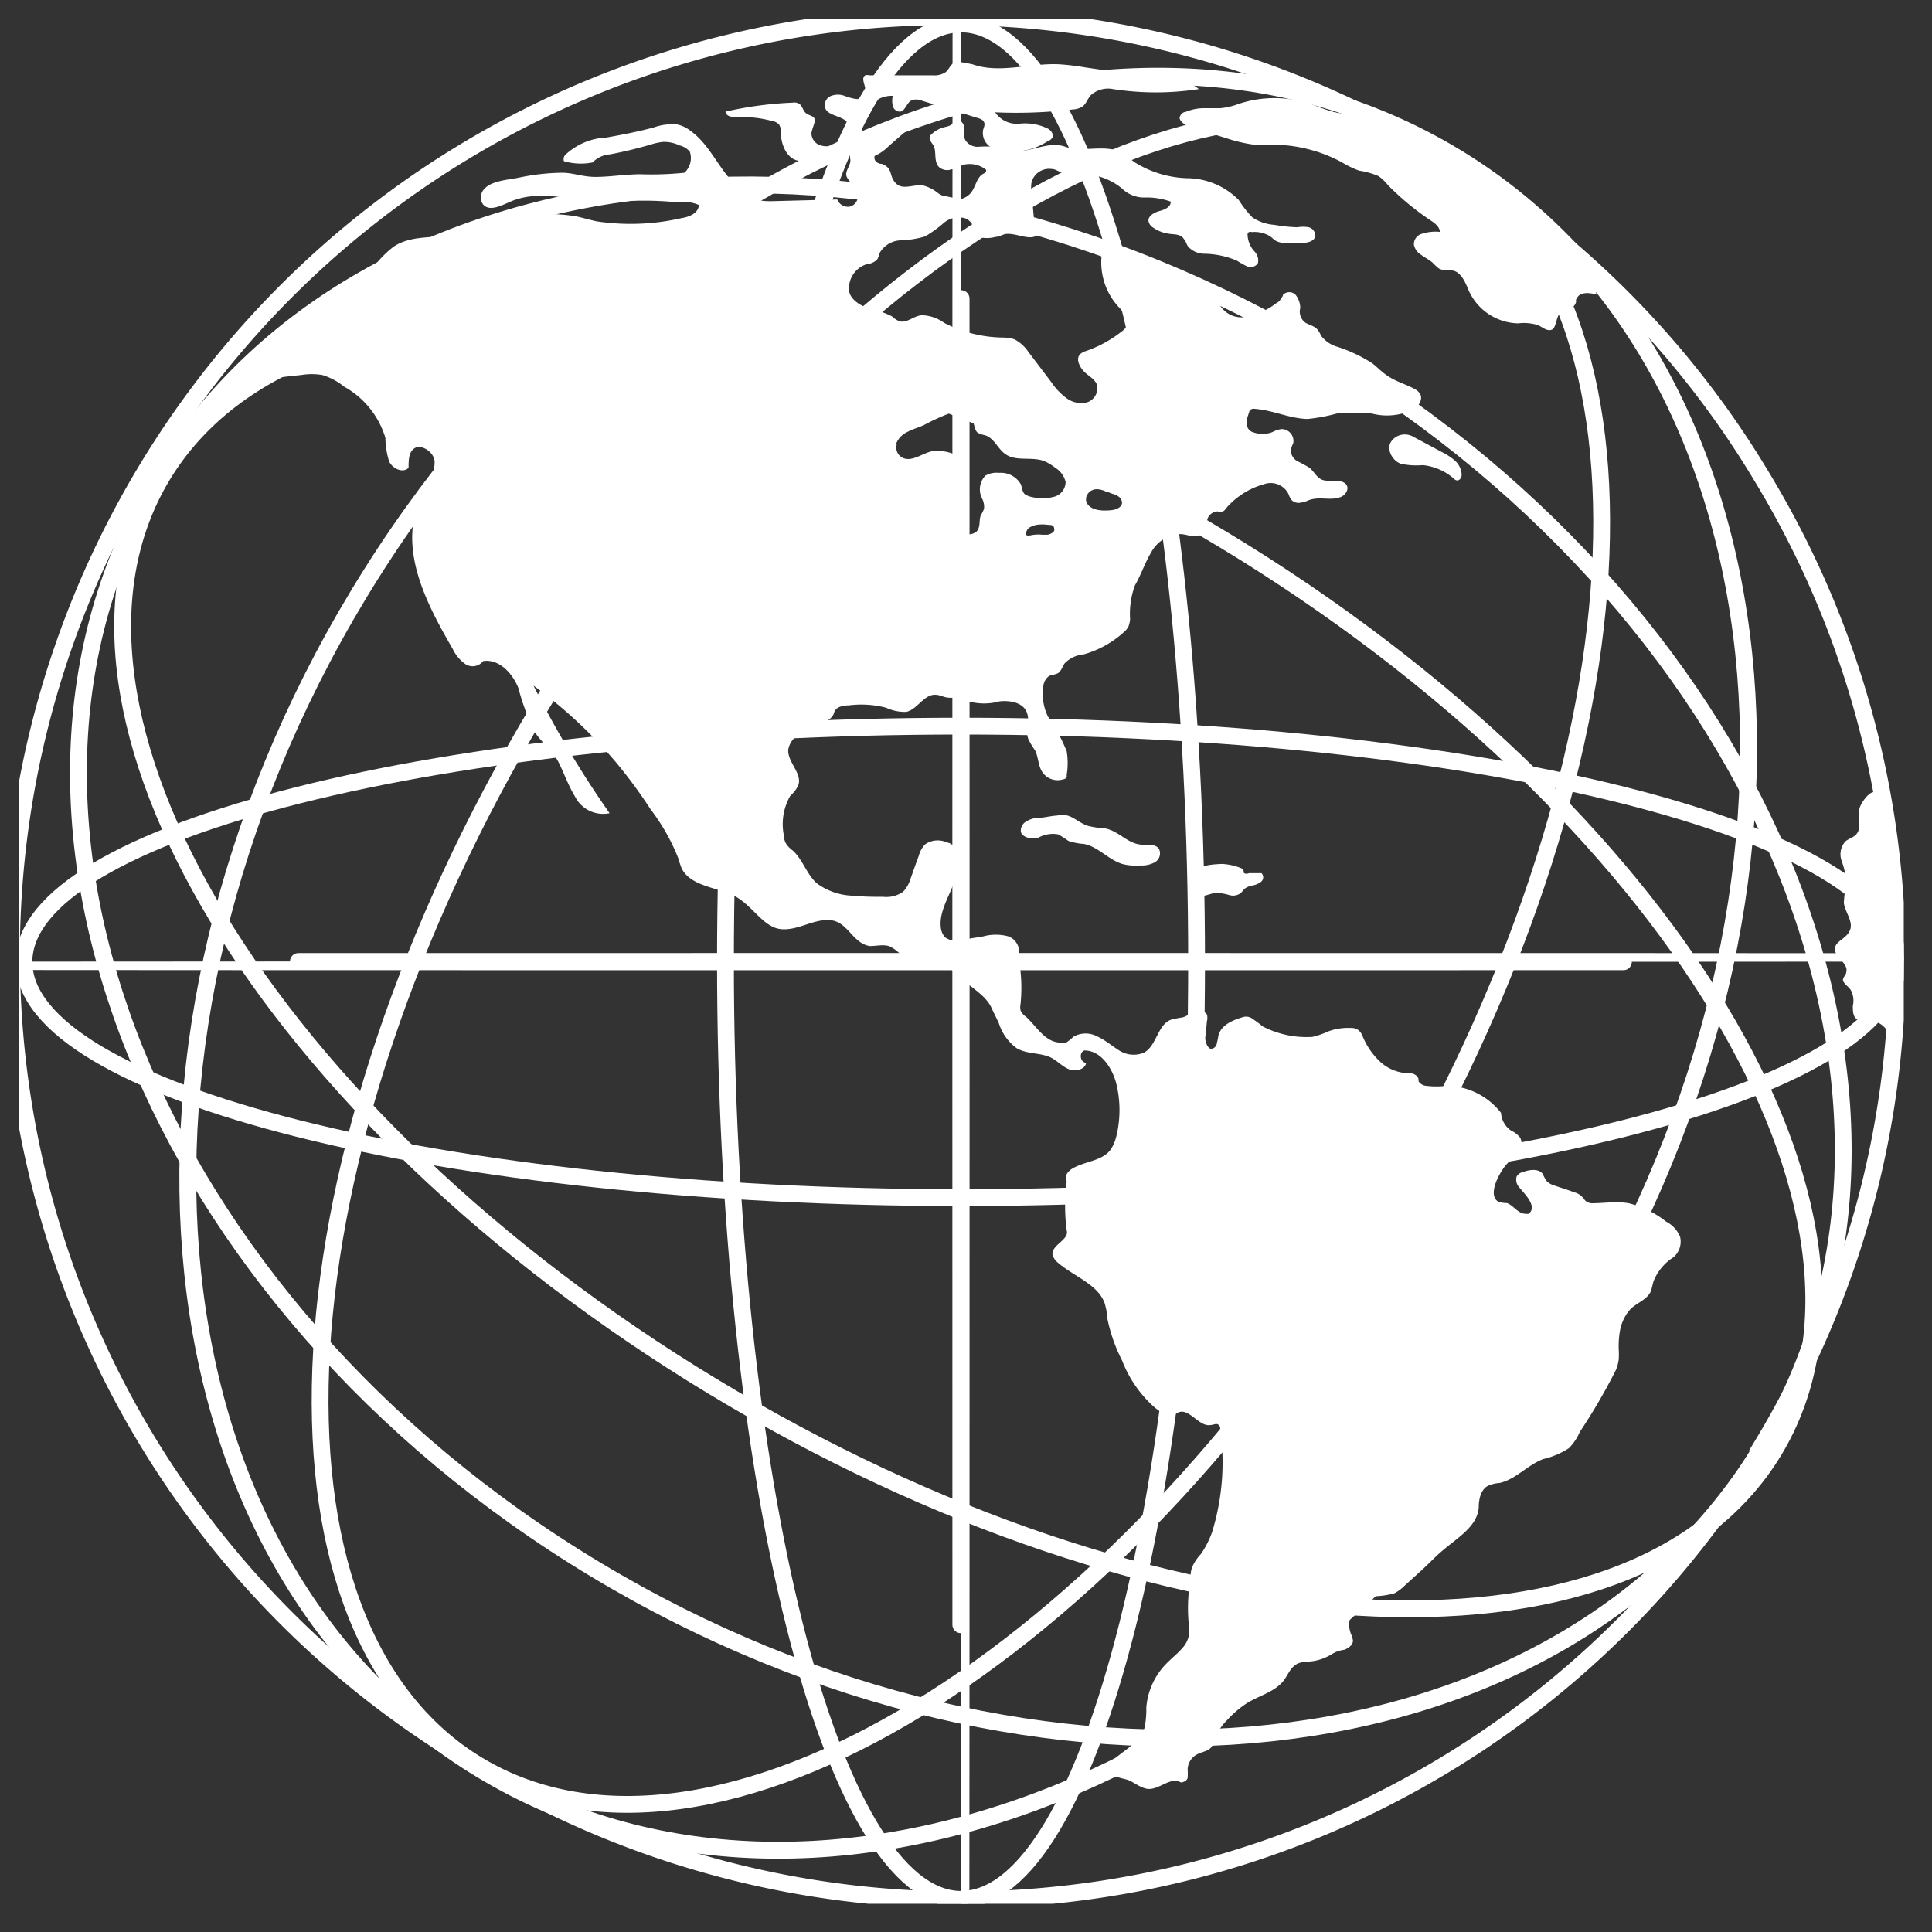 <svg xmlns="http://www.w3.org/2000/svg" fill="none" viewBox="0 0 46 46"><rect x="0" y="0" width="46" height="46" fill="#333333" stroke="none"/><g clip-path="url(#a)"><path stroke="#fff" stroke-linecap="square" stroke-miterlimit="10" stroke-width=".4" d="M41.991 34.398A22.295 22.295 0 0 1 28.432 44.53a22.277 22.277 0 0 1-16.763-2.316c-.1-.05-.198-.105-.292-.167a3.685 3.685 0 0 1-.281-.177A22.33 22.33 0 0 1 .936 28.133 22.346 22.346 0 0 1 3.46 11.23 22.314 22.314 0 0 1 17.186 1.062a22.297 22.297 0 0 1 16.89 2.525c.094.047.188.104.286.167.1.053.195.113.287.177a22.084 22.084 0 0 1 7.29 7.406 22.246 22.246 0 0 1 .026 23.056l.026.005Z"/><path stroke="#fff" stroke-linecap="square" stroke-miterlimit="10" stroke-width=".402" d="M37.566 31.717c6.407-10.604 5.102-23.133-2.914-27.984-8.016-4.85-19.708-.186-26.114 10.418-6.407 10.604-5.102 23.133 2.914 27.984 8.016 4.85 19.708.187 26.114-10.418Z"/><path stroke="#fff" stroke-linecap="square" stroke-miterlimit="10" stroke-width=".4" d="M32.91 28.928C39.259 18.36 39.913 7.09 34.37 3.757c-5.54-3.333-15.178 2.531-21.525 13.1-6.348 10.568-7.001 21.837-1.46 25.17 5.54 3.334 15.178-2.53 21.526-13.099Z"/><path stroke="#fff" stroke-linecap="square" stroke-miterlimit="10" stroke-width=".4" d="M22.882 45.223c3.097 0 5.608-9.996 5.608-22.326S25.98.57 22.882.57s-5.609 9.996-5.609 22.327c0 12.33 2.511 22.326 5.609 22.326Z"/><path stroke="#fff" stroke-linecap="square" stroke-miterlimit="10" stroke-width=".4" d="M22.88 45.223c.003 0 .005-9.996.005-22.326S22.883.57 22.88.57s-.005 9.996-.005 22.327c0 12.33.002 22.326.005 22.326Z"/><path stroke="#fff" stroke-linecap="square" stroke-miterlimit="10" stroke-width=".4" d="M41.997 34.395C46.8 26.4 42.132 14.77 31.572 8.416 21.012 2.064 8.56 3.396 3.757 11.39c-4.802 7.996-.134 19.627 10.425 25.98 10.56 6.352 23.013 5.02 27.815-2.975Z"/><path stroke="#fff" stroke-linecap="square" stroke-miterlimit="10" stroke-width=".402" d="M42.239 34.542C45.6 28.978 39.736 19.27 29.14 12.857 18.545 6.445 7.23 5.758 3.868 11.323.507 16.887 6.371 26.596 16.966 33.008c10.596 6.412 21.91 7.099 25.273 1.534Z"/><path stroke="#fff" stroke-linecap="square" stroke-miterlimit="10" stroke-width=".4" d="M22.879 28.515c12.32 0 22.308-2.513 22.308-5.613 0-3.1-9.988-5.613-22.308-5.613S.57 19.802.57 22.902c0 3.1 9.988 5.613 22.309 5.613Z"/><path stroke="#fff" stroke-linecap="square" stroke-miterlimit="10" stroke-width=".4" d="M22.879 22.901c12.32 0 22.308-.002 22.308-.005s-9.988-.005-22.308-.005S.57 22.893.57 22.896s9.988.005 22.309.005Z"/><path fill="#fff" d="M40.004 29.452a.708.708 0 0 0-.333-.365 2.333 2.333 0 0 0-.89-.438c-.292-.052-.594 0-.891 0a.276.276 0 0 1-.12-.042c-.042-.026-.063-.083-.104-.114a.375.375 0 0 0-.182-.104c-.151-.058-.308-.105-.459-.157a.437.437 0 0 1-.208-.12 1.692 1.692 0 0 1-.089-.166c-.099-.126-.307-.1-.463-.042a.229.229 0 0 0-.156.11.272.272 0 0 0 .067.26c.1.13.448.448.22.625a.223.223 0 0 1-.074 0c-.177 0-.28-.193-.442-.255a.591.591 0 0 1-.214-.037c-.265-.177.063-.734.209-.89.145-.157.192-.168.27-.266a.334.334 0 0 0 .052-.36.593.593 0 0 0-.218-.172.547.547 0 0 1-.24-.422 1.674 1.674 0 0 0-1.276-.646 2.082 2.082 0 0 1-.52 0 .23.23 0 0 1-.167-.105c0-.041 0-.093-.052-.135a.26.26 0 0 0-.208-.058 1.04 1.04 0 0 1-.651-.27 1.726 1.726 0 0 1-.417-.6.36.36 0 0 0-.104-.156.291.291 0 0 0-.188-.052 1.365 1.365 0 0 0-.52.078 2.036 2.036 0 0 1-.39.135 2.279 2.279 0 0 1-1.183-.25 2.382 2.382 0 0 0-.23-.172.25.25 0 0 0-.228-.052c-.25.073-.52.183-.594.433a1.339 1.339 0 0 1-.041.198c0 .062-.073.13-.141.125-.068-.005-.146-.167-.13-.287.015-.12.026-.24.036-.36a.318.318 0 0 0 0-.172.235.235 0 0 0-.286-.067c-.1.036-.188.11-.292.14-.091.013-.181.03-.27.053-.329.114-.344.625-.652.787a.637.637 0 0 1-.578-.047c-.171-.105-.328-.245-.52-.334a.588.588 0 0 0-.578 0c-.052.05-.108.095-.167.136a.338.338 0 0 1-.203 0c-.328-.042-.52-.391-.76-.61a.37.37 0 0 1-.13-.151.392.392 0 0 1 0-.157c.037-.372.02-.748-.052-1.115a.397.397 0 0 0-.235-.49 1.128 1.128 0 0 0-.604 0l-.52.084a.447.447 0 0 1-.386-.063.406.406 0 0 1-.094-.182c-.083-.443.25-.855.36-1.293.034-.172.034-.349 0-.521a.283.283 0 0 0-.089-.198.234.234 0 0 0-.13-.063.522.522 0 0 0-.52.042.611.611 0 0 0-.152.271c-.068.182-.135.37-.198.553a.78.78 0 0 1-.177.307.697.697 0 0 1-.474.12c-.229 0-.463 0-.692-.026a1.52 1.52 0 0 1-.89-.297c-.24-.214-.329-.558-.568-.777a.63.63 0 0 1-.172-.182.438.438 0 0 1-.042-.177 1.356 1.356 0 0 1 .151-.944.783.783 0 0 0 .188-.245c.114-.286-.26-.557-.235-.86a.522.522 0 0 1 .281-.37c.136-.083.292-.13.433-.208.14-.078.333-.136.375-.292.041-.156.224-.177.364-.182a2.35 2.35 0 0 1 .875.057c.15.07.314.105.48.1.27-.058.426-.428.702-.407.099 0 .188.057.287.067.098.01.208 0 .312 0 .063.026.124.055.182.089.242.067.498.067.74 0 .25-.026.552.026.645.255.094.23-.041.448.042.647.044.091.096.178.156.26.078.151.073.339.156.49a.438.438 0 0 0 .521.203.115.115 0 0 0 .078-.047.261.261 0 0 0 0-.057 1.704 1.704 0 0 0 0-.563 4.274 4.274 0 0 0-.447-.828 1.215 1.215 0 0 1-.11-.704.339.339 0 0 1 .146-.266 1.24 1.24 0 0 0 .198-.057c.083-.052.11-.156.166-.24a.729.729 0 0 1 .459-.213c.35-.1.672-.278.942-.522a.468.468 0 0 0 .115-.135.679.679 0 0 0 .041-.177c-.018-.275.02-.55.115-.808.146-.25.23-.521.385-.782a.823.823 0 0 1 .698-.438c.094 0 .193.037.287.047a.31.31 0 0 0 .26-.083c.083-.1.057-.25.114-.365a.272.272 0 0 1 .22-.14c.044.01.09.01.134 0a.177.177 0 0 0 .063-.063c.239-.282.556-.485.911-.584a.474.474 0 0 1 .583.23c.018.056.046.11.084.156a.239.239 0 0 0 .229.047c.083 0 .156-.058.24-.073.223-.058.468.03.682-.052.12-.042.218-.188.145-.297a.198.198 0 0 0-.099-.068c-.145-.047-.312 0-.458-.042-.145-.042-.208-.203-.323-.292a2.488 2.488 0 0 0-.286-.156.319.319 0 0 1-.161-.266 1.08 1.08 0 0 1 .062-.167.283.283 0 0 0-.281-.333.677.677 0 0 0-.219.073.645.645 0 0 1-.463 0 .178.178 0 0 1-.089-.058c-.104-.11-.047-.281 0-.411 0-.032.037-.073.073-.084a.177.177 0 0 1 .078 0c.417.032.818.23 1.24.24.235-.023.469-.067.697-.13.277-.026.556-.026.833 0 .35.092.724.048 1.042-.125.099-.084.177-.24.104-.35a.328.328 0 0 0-.135-.114c-.193-.104-.417-.167-.61-.292-.192-.125-.26-.219-.4-.323a3.596 3.596 0 0 0-.823-.386.75.75 0 0 1-.38-.255.9.9 0 0 0-.078-.14c-.073-.095-.188-.116-.292-.173a.323.323 0 0 1-.13-.354.522.522 0 0 0-.11-.313.209.209 0 0 0-.302 0c0 .031-.041.083-.067.12a.23.23 0 0 1-.094.078c-.206.16-.447.271-.703.323a.598.598 0 0 1-.661-.318 1.386 1.386 0 0 0-.068-.177.557.557 0 0 0-.188-.14 7.807 7.807 0 0 0-2.525-.913 1.565 1.565 0 0 0 .437 1.36c.1.12.219.277.146.412a.374.374 0 0 1-.115.125c-.253.2-.538.357-.843.464a.375.375 0 0 0-.156.084c-.1.12 0 .302.099.406.099.104.27.183.312.328a.355.355 0 0 1-.24.407.588.588 0 0 1-.489-.1 1.562 1.562 0 0 1-.36-.38l-.556-.734a.896.896 0 0 0-.323-.287.88.88 0 0 0-.26-.042 3.122 3.122 0 0 1-1.412-.349.942.942 0 0 0-.52-.182c-.193 0-.37.203-.552.14a.553.553 0 0 1-.172-.114c-.18-.09-.37-.155-.568-.193-.193-.068-.422-.209-.453-.412a.605.605 0 0 1 .417-.636.422.422 0 0 0 .25-.109.48.48 0 0 0 .057-.151.599.599 0 0 1 .49-.308c.2-.004.4-.036.593-.093.155-.09.302-.195.437-.313a.558.558 0 0 1 .521-.12.343.343 0 0 1 .203.401.75.75 0 0 0 .52.042c.079 0 .157-.052.235-.068.24-.031.521.14.719.052-.037-.349-.063-.688-.1-1.042a.847.847 0 0 1 0-.23.432.432 0 0 1 .485-.328c.084 0 .162.063.245.084.114.03.231.044.349.041.387-.029.77.09 1.072.334a.75.75 0 0 0 .558.219c.207-.005.414.029.609.099 0 .13-.151.193-.27.224-.12.031-.272.115-.261.235a.23.23 0 0 0 .114.161.812.812 0 0 0 .35.14c.13.027.275 0 .364.11.088.11.068.141.12.204a.52.52 0 0 0 .364.166c.274.002.545.058.797.167.078.05.16.096.245.136a.213.213 0 0 0 .25-.073.303.303 0 0 0-.079-.282.625.625 0 0 1-.166-.39c0-.032 0-.058.036-.074.037-.015.042 0 .073 0 .145-.012.29.02.417.094.057.037.099.089.156.12a.52.52 0 0 0 .24.047h.333c.146 0 .333-.026.359-.167a.214.214 0 0 0-.156-.208.801.801 0 0 0-.276 0 3.812 3.812 0 0 1-.547-.058 1.067 1.067 0 0 1-.52-.177 2.5 2.5 0 0 1-.323-.412 1.739 1.739 0 0 0-1.183-.52 2.503 2.503 0 0 1-1.291-.376c-.104-.073-.193-.162-.297-.224-.4-.23-.942 0-1.364-.151-.422-.151-.86.172-1.281.094a3.662 3.662 0 0 0-.38-.094 3.12 3.12 0 0 0-.386 0 .343.343 0 0 1-.333-.162c-.047-.099 0-.219-.026-.323-.026-.104-.146-.214-.224-.14a.65.65 0 0 0-.052.072c-.047.063-.14.073-.219.094a.692.692 0 0 0-.276.157.13.13 0 0 0-.052.088c0 .063.052.12.089.177.088.151 0 .376.135.521a.296.296 0 0 0 .302.053c.1 0 .193-.084.297-.11a.62.62 0 0 1 .52.12.074.074 0 0 1 0 .047l-.046.042c-.182.078-.193.333-.328.48a.452.452 0 0 1-.375.14.895.895 0 0 1-.385-.146.938.938 0 0 0-.365-.188c-.213-.031-.469.11-.63-.036-.162-.146-.104-.313-.234-.412-.13-.099-.136-.047-.198-.083a.14.14 0 0 1-.089-.172 1.04 1.04 0 0 0 .287-.188c.182-.167.375-.328.557-.49a.203.203 0 0 0 .146-.146.135.135 0 0 0-.141-.114.38.38 0 0 0-.198.057c-.38.198-.76.412-1.13.63a.27.27 0 0 0-.099.09c-.041.083 0 .182 0 .28 0 .1-.099.204-.099.324 0 .12.224.281.271.448a.261.261 0 0 1-.172.313.27.27 0 0 1-.312-.167l-1.562.041c-.183 0-.412 0-.49-.171a.983.983 0 0 0-.057-.13.276.276 0 0 0-.271-.048c-.427-.38-.635-.98-1.11-1.323a.786.786 0 0 0-.332-.157 1.322 1.322 0 0 0-.547.073c-.37.1-.745.172-1.125.24a1.53 1.53 0 0 0-.974.406.152.152 0 0 0-.041.157c.221.065.455.075.682.031a.64.64 0 0 1 .416-.193c.352-.066.7-.152 1.042-.255.073-.02.148-.033.224-.042a.854.854 0 0 1 .39.084.458.458 0 0 1 .245.15.475.475 0 0 1-.13.501 7.7 7.7 0 0 1-1.042.036c-.348 0-.697.058-1.041.063-.344.005-.547-.099-.833-.099a5.234 5.234 0 0 0-.995.11c-.255.057-.656.072-.838.26a.293.293 0 0 0-.047.38c.146.178.411.042.62-.046.744-.35 1.609 0 2.437 0a7.722 7.722 0 0 1 1.562 0 .957.957 0 0 1 .52.062c0 .188-.223.287-.406.313a5.427 5.427 0 0 1-2.025.078c-.172-.037-.328-.083-.49-.12a4.944 4.944 0 0 0-.677-.057 2.935 2.935 0 0 0-1.38.156c-.161.078-.312.177-.479.25-.578.235-1.291.026-1.812.376a2.542 2.542 0 0 0-.443.442c-.9.965-2.327 1.324-3.155 2.356a2.111 2.111 0 0 0-.271.438l1.677-.183a1.56 1.56 0 0 1 .494 0c.19.058.367.151.521.277.474.263.827.7.984 1.22.003.19.033.38.089.562.083.172.328.287.463.151 0-.177 0-.39.157-.474.156-.083.442.094.463.318a.97.97 0 0 1-.208.61 1.565 1.565 0 0 0-.224.52c-.35 1.137.27 2.315.864 3.341a.927.927 0 0 0 .302.36.318.318 0 0 0 .422-.073c.375-.057.698.287.838.641.095.36.223.708.386 1.042.15.235.38.407.52.636.141.23.26.61.438.897a.75.75 0 0 0 .828.406 24.1 24.1 0 0 1-1.812-3.038c.734.533 1.4 1.154 1.984 1.85.29.35.56.718.807 1.1.274.358.496.752.661 1.172.02.076.045.15.073.224.23.47.948.454 1.349.714.4.26.63.714 1.041.74.412.026.771-.26 1.172-.213.4.046.52.557.922.614.15 0 .307-.041.453 0a.88.88 0 0 1 .24.162c.217.173.482.277.76.297.126 0 .251.014.374.042a.985.985 0 0 1 .328.245c.24.24.6.417.74.724.057.125.12.245.177.37.075.239.225.447.427.594.25.146.568.1.818.224.15.079.27.214.427.277.156.062.385 0 .406-.157-.146 0-.177-.25-.042-.292.385 0 .651.396.755.772.107.424.107.868 0 1.292-.026.1-.066.194-.12.282-.198.291-.625.286-.927.469a.39.39 0 0 0-.13.13.417.417 0 0 0 0 .177c-.05.386-.05.777 0 1.162.068.224-.359.34-.338.574.02.073.061.139.12.187.38.334.968.521 1.124.98.035.117.056.238.063.36.07.346.188.68.349.995.113.293.273.566.474.808.208.245.562.62.833.448.27-.172.52.339.802.282.067 0 .145-.053.192 0a.114.114 0 0 1 .037.099c.117.82.05 1.657-.193 2.449-.065.184-.154.36-.265.521a1.09 1.09 0 0 0-.214.323.789.789 0 0 0-.036.292c-.064.361-.076.73-.037 1.095a.617.617 0 0 1-.146.52c-.12.141-.27.256-.395.386-.276.281-.443.65-.474 1.043.004.16-.01.321-.042.48-.11.348-.469.52-.75.77a.203.203 0 0 0-.088.1.235.235 0 0 0 .14.28c.104.053.23.063.334.105.104.042.296.198.468.203.271 0 .521-.297.76-.156.063 0 .157-.047.162-.115a1.13 1.13 0 0 0 0-.187.417.417 0 0 1 .213-.36c.12-.068.282-.078.36-.188a.646.646 0 0 0 .062-.166c.064-.17.164-.325.292-.454a2.52 2.52 0 0 1 .422-.375c.302-.214.703-.287.932-.573.114-.146.172-.339.338-.412a.662.662 0 0 1 .245-.047c.201-.008.397-.07.568-.177a.722.722 0 0 1 .296-.104c.1-.037.203-.11.209-.214a.58.58 0 0 0-.047-.161.604.604 0 0 1 .088-.6.848.848 0 0 1 .521-.302c.143-.007.284-.03.422-.068a.984.984 0 0 0 .24-.177c.187-.172.385-.344.567-.521.182-.177.255-.25.39-.36.34-.286.782-.547.813-.99 0-.208.057-.443.24-.521a.797.797 0 0 1 .25-.057c.38-.079.656-.417 1.04-.569.22-.05.427-.138.615-.26.11-.11.2-.242.26-.386.319-.477.607-.973.865-1.485a.995.995 0 0 0 .063-.245c.005-.08.005-.16 0-.24a2.12 2.12 0 0 1 .03-.443c.035-.194.123-.375.256-.52.151-.142.375-.215.469-.397.041-.089.047-.193.083-.281.095-.226.257-.417.464-.548a.49.49 0 0 0 .16-.484Zm-14.086-17.72a.277.277 0 0 1 .224-.083c.06.006.118.021.172.047.058.017.116.038.172.062.055.011.106.034.15.068a.186.186 0 0 1 .079.14c0 .1-.11.152-.198.173-.193.031-.547.042-.646-.177a.213.213 0 0 1 .047-.224v-.006Zm-.979 1h-.12a.796.796 0 0 0-.192 0c-.047 0-.162.043-.198 0a.041.041 0 0 1 0-.025.194.194 0 0 1 .078-.146.688.688 0 0 1 .161-.063.953.953 0 0 1 .297 0c.057 0 .11 0 .13.063a.042.042 0 0 1 0 .031c.037.052-.062.125-.156.14Zm-3.609-2.151a.522.522 0 0 1 .276-.297c.125-.068.266-.105.39-.162.194-.105.394-.197.6-.276a.468.468 0 0 1 .567.187c.042.094.042.209.115.271.06.028.123.05.187.063.209.073.292.318.469.443.26.188.635.052.937.172.091.042.177.094.256.156.121.075.209.195.244.334a.366.366 0 0 1-.291.36c-.171.042-.35.042-.521 0a.442.442 0 0 1-.162-.068c-.062-.063-.062-.157-.093-.235a.546.546 0 0 0-.521-.27.52.52 0 0 0-.323.067.475.475 0 0 0-.073.552.427.427 0 0 1 .042.24 1.47 1.47 0 0 1-.078.156c-.047.115 0 .266-.094.376a.292.292 0 0 1-.432-.053.87.87 0 0 1-.115-.484c-.013-.33.037-.659.146-.97.11-.323-.281-.4-.547-.411-.265-.01-.52.25-.765.187a.27.27 0 0 1-.193-.338h-.02Z"/><path fill="#fff" d="M19.528 3.706a1.416 1.416 0 0 1-.494.125c-.292-.032-.438-.376-.443-.673a.302.302 0 0 0-.042-.193.27.27 0 0 0-.161-.083 2.721 2.721 0 0 0-.818-.094c-.12 0-.276 0-.297-.13a8.733 8.733 0 0 1 1.6-.214c.053-.01.108 0 .155.026.078.052.089.167.162.224.073.058.15.053.198.12.046.068-.053.23-.068.36a.303.303 0 0 0 .198.281.52.52 0 0 0 .687-.463c-.047-.25-.52-.204-.562-.443a.234.234 0 0 1 .146-.266.458.458 0 0 1 .322 0c.086.034.175.059.266.073a.213.213 0 0 0 .224-.125c.047-.146-.125-.36 0-.438a.198.198 0 0 1 .099 0h1.505a.484.484 0 0 0 .307-.073c.073-.057.11-.162.188-.219.078-.057.307 0 .458.031.656.23 1.374-.041 2.083 0 .2.014.4.039.599.073l2.218.323c.178.008.35.076.484.193a6.7 6.7 0 0 1-2.041 0 .614.614 0 0 0-.52.136c-.084.083-.115.213-.21.281a.473.473 0 0 1-.228.068c-.614.072-1.232.095-1.849.068a.625.625 0 0 0 .583.27c.237-.025.475.019.688.126.067.047.125.13.093.203a.198.198 0 0 1-.114.089 1.489 1.489 0 0 1-1.312.161.39.39 0 0 1-.23-.386c0-.073.058-.145.032-.218-.026-.073-.1-.094-.172-.115l-1.328-.412a.307.307 0 0 0-.234 0c-.115.058-.14.24-.266.266a.177.177 0 0 1-.177-.136.52.52 0 0 1 0-.24.671.671 0 0 0-.65.423c-.04.118-.066.24-.079.365-.04.268-.17.514-.37.698-.177.104-.432-.125-.63-.062ZM31.404 2.55a2.711 2.711 0 0 0-1.995-.047 1.711 1.711 0 0 1-.354.073h-.354a1.145 1.145 0 0 0-.474.089c-.062 0-.13.068-.14.135-.01.068.109.172.213.209l.917.287c.211.07.43.121.65.15h.521a3.497 3.497 0 0 1 1.562.418c.129.08.265.145.407.198.159.023.315.067.463.13.087.06.164.135.23.219.315.32.664.607 1.04.855.09.062.188.145.193.255a1.04 1.04 0 0 0-.416.042.26.26 0 0 0-.203.265.377.377 0 0 0 .182.245c.083.063.182.11.26.177.047.051.097.098.151.141.13.078.302 0 .438.094.135.094.203.26.27.422a1.323 1.323 0 0 0 1.182.792c.158-.02.318-.006.47.042.109.047.213.151.327.11.115-.042.1-.318.224-.433.125-.115.266-.057.328-.162.063-.104 0-.104.047-.15.068-.162.302-.142.469-.09a1.876 1.876 0 0 0-.646-1.078 4.107 4.107 0 0 0-.693-.59c-.203-.13-.432-.218-.645-.338a21.38 21.38 0 0 1-1.719-1.34 7.943 7.943 0 0 0-1.15-.63 2.554 2.554 0 0 0-.724-.25 3.96 3.96 0 0 1-1.031-.24ZM34.628 11.408a.12.12 0 0 0 .063.031c.073 0 .114-.078.11-.146a.484.484 0 0 0-.162-.328 1.53 1.53 0 0 0-.313-.204l-.64-.343a.519.519 0 0 0-.146-.063.395.395 0 0 0-.4.136c-.152.177 0 .479.218.552.17.036.346.047.52.031.28.03.542.146.75.334ZM29.098 20.57c.15.008.298.04.437.094.025.01.048.024.068.042l.016.083a.135.135 0 0 0 .12 0h.296a.14.14 0 0 1 0 .198.458.458 0 0 1-.203.094.443.443 0 0 0-.203.083c-.031.032-.057.073-.088.1a.308.308 0 0 1-.276.046 1.32 1.32 0 0 0-.287-.052c-.13 0-.25.078-.38.073a.089.089 0 0 1-.062 0v-.094c0-.13-.063-.39 0-.52.062-.131.421-.141.562-.147ZM27.13 20.106c.162.026.37-.031.464.104a.245.245 0 0 1-.094.318.645.645 0 0 1-.354.078c-.144.012-.288 0-.427-.036-.328-.1-.568-.407-.906-.475a1.493 1.493 0 0 1-.375-.073 2.136 2.136 0 0 0-.245-.156.713.713 0 0 0-.469.078c-.156.047-.37 0-.416-.13a.245.245 0 0 1 .11-.245.578.578 0 0 1 .265-.094c.161 0 .317-.047.484-.057a.678.678 0 0 1 .25 0c.172.052.307.188.484.245a2.3 2.3 0 0 0 .417.062c.312.063.515.34.812.38ZM44.281 19.227c-.067.208.063.474-.083.636-.068.078-.182.104-.26.171a.459.459 0 0 0-.089.464c.056.155.095.316.115.48-.031.172-.052.346-.063.52.031.23.24.454.14.663-.098.208-.343.24-.353.432-.01.193.333.35.27.553 0 .062-.072.114-.078.182-.005.068.115.151.177.23.07.117.09.258.058.39 0 .136 0 .297.15.344.07.016.14.016.209 0a.546.546 0 0 1 .52.375c.193-.083.245-.323.266-.52.166-1.59.027-3.196-.411-4.733-.031-.11-.089-.52-.213-.552-.126-.031-.318.245-.355.365Z"/></g><defs><clipPath id="a"><path fill="#fff" d="M.46.46h44.868v44.868H.46z"/></clipPath></defs></svg>